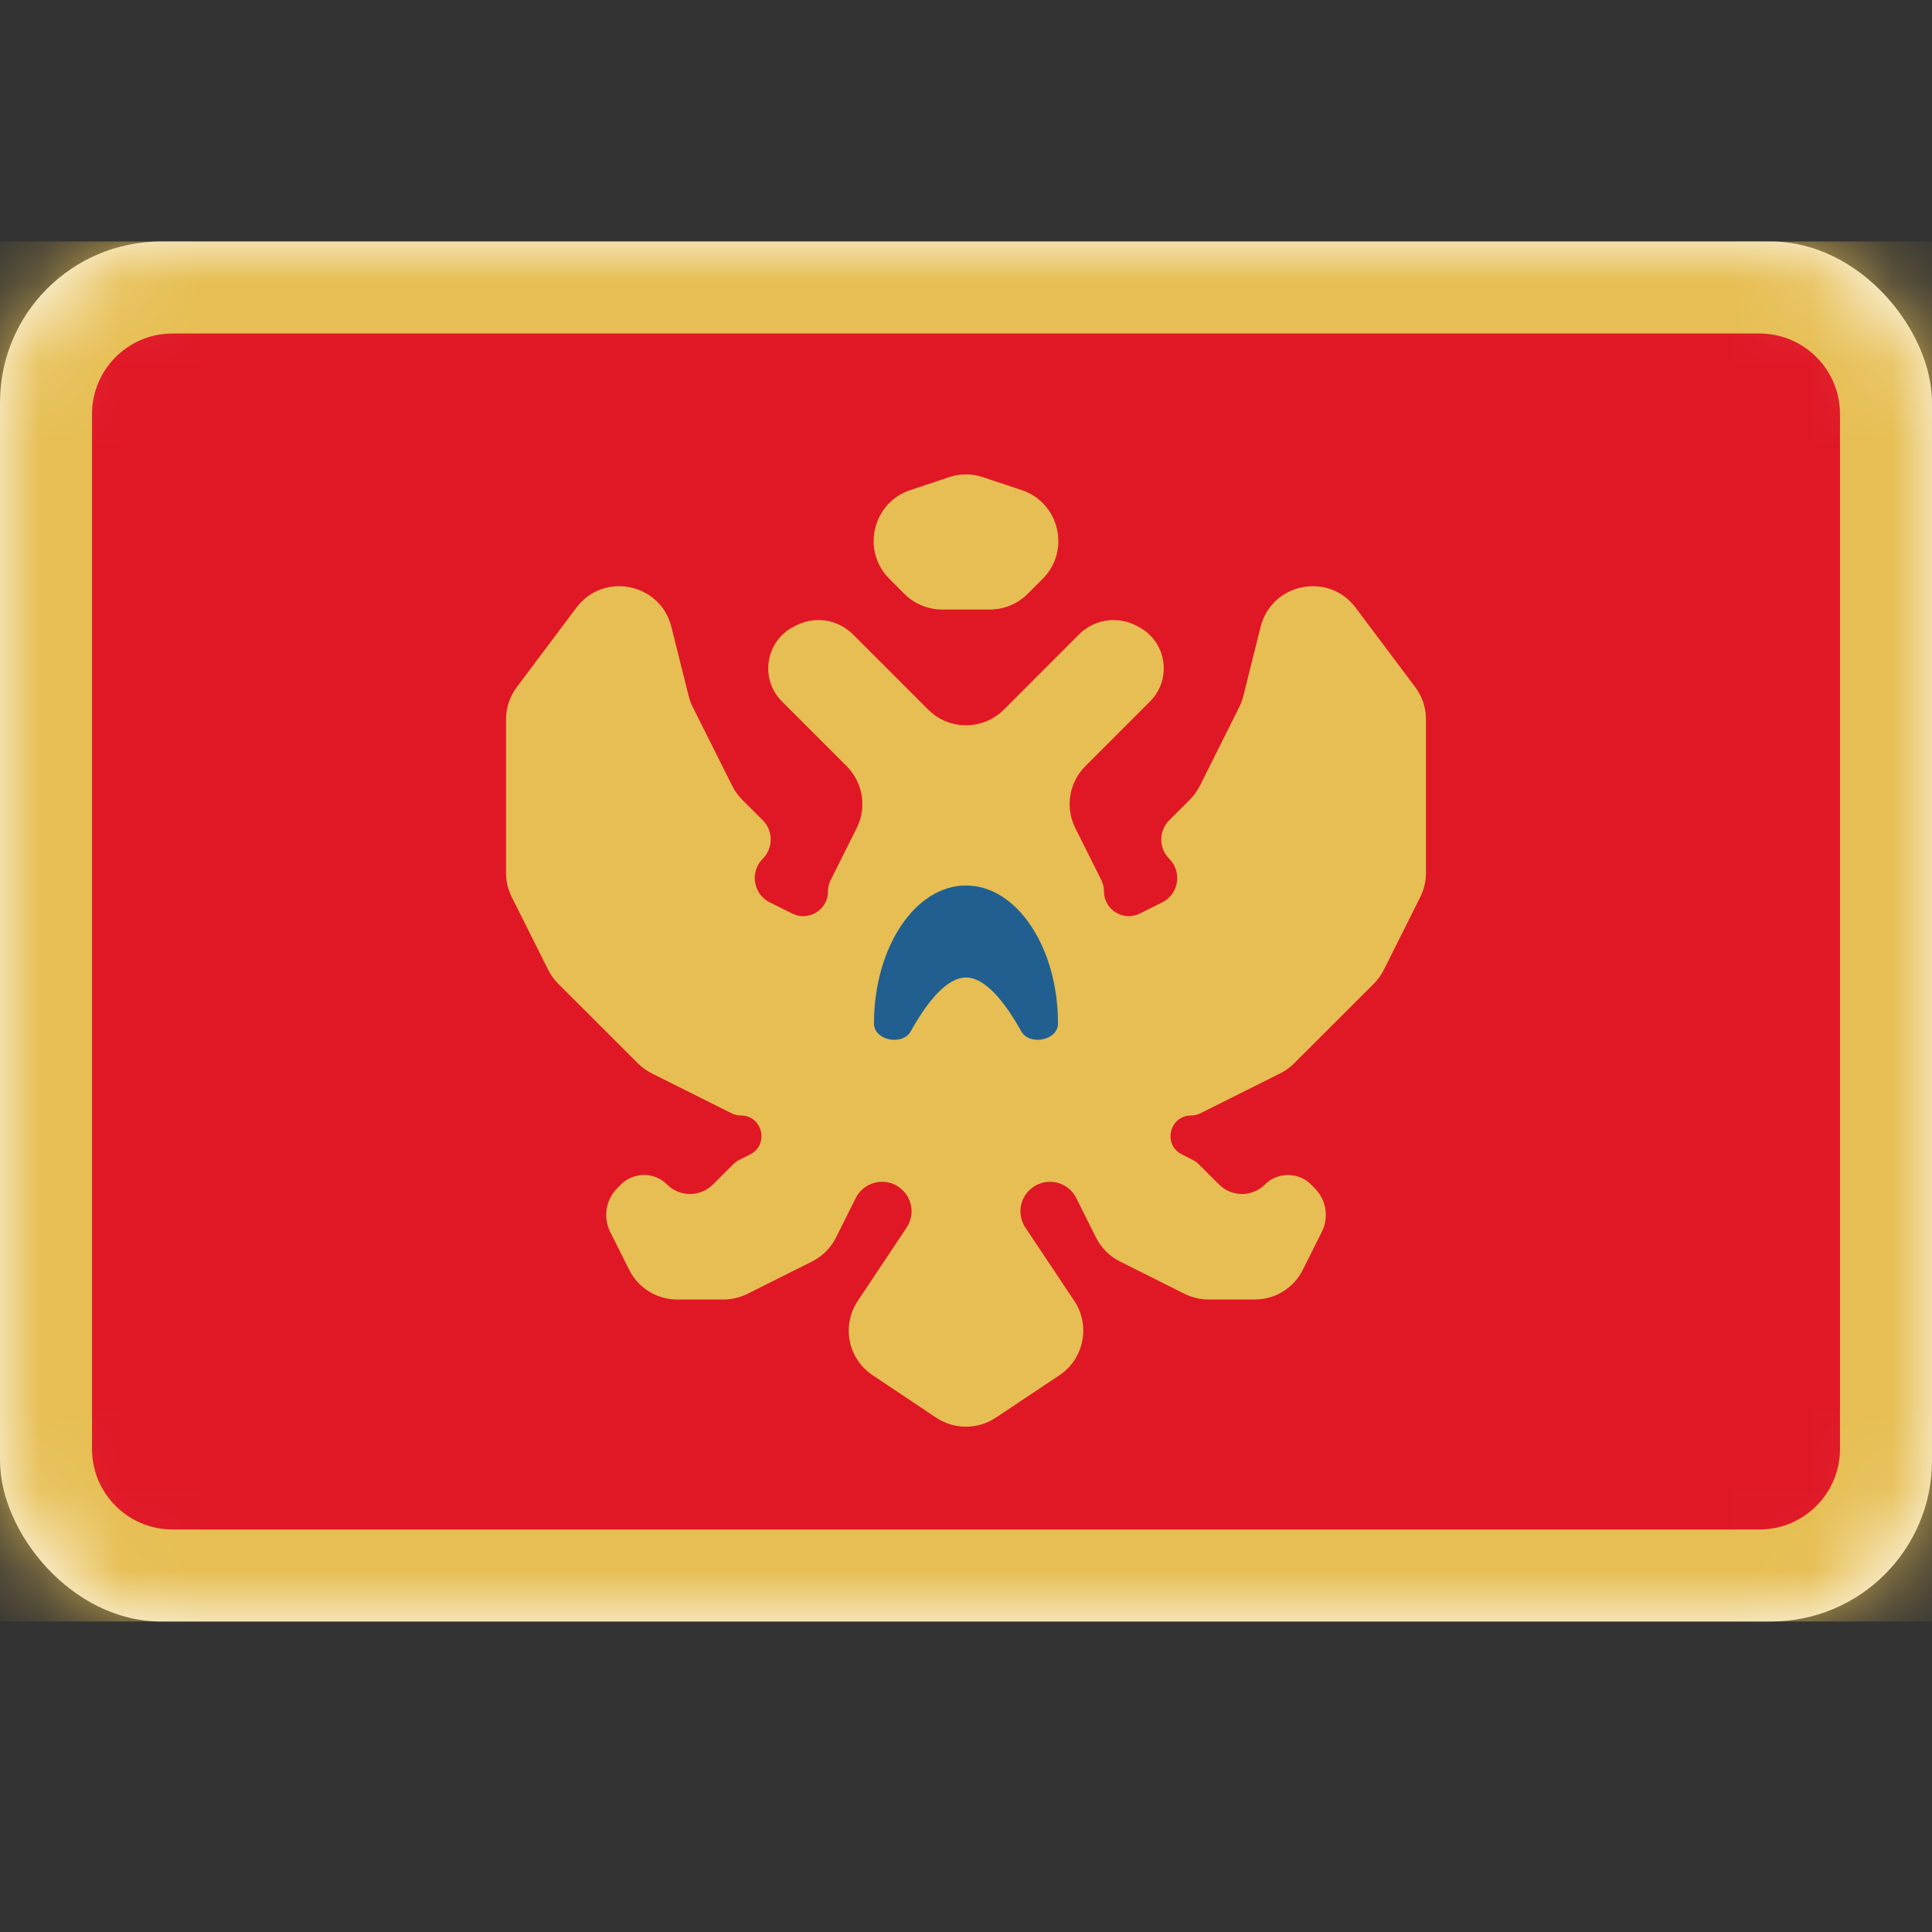 <svg width="24" height="24" viewBox="0 0 24 24" fill="none" xmlns="http://www.w3.org/2000/svg">
<rect x="0" y="0" width="24" height="24" fill="#333333" stroke="none"/>
<rect y="3" width="24" height="17.143" rx="2" fill="white"/>
<mask id="mask0_104_7129" style="mask-type:luminance" maskUnits="userSpaceOnUse" x="0" y="3" width="24" height="18">
<rect y="3" width="24" height="17.143" rx="2" fill="white"/>
</mask>
<g mask="url(#mask0_104_7129)">
<rect y="3" width="24" height="17.143" fill="#E6BE53"/>
<path fill-rule="evenodd" clip-rule="evenodd" d="M1.143 18C1.143 18.552 1.591 19 2.143 19H21.857C22.409 19 22.857 18.552 22.857 18V5.143C22.857 4.591 22.409 4.143 21.857 4.143H2.143C1.591 4.143 1.143 4.591 1.143 5.143V18Z" fill="#E01826"/>
<path fill-rule="evenodd" clip-rule="evenodd" d="M11.309 6.088C10.839 6.244 10.698 6.841 11.049 7.191L11.233 7.376C11.358 7.501 11.528 7.572 11.705 7.572H12.295C12.472 7.572 12.642 7.501 12.767 7.376L12.952 7.191C13.302 6.841 13.161 6.244 12.691 6.088L12.211 5.928C12.074 5.882 11.926 5.882 11.789 5.928L11.309 6.088ZM12.472 8.814C12.211 9.075 11.789 9.075 11.529 8.814L11.429 8.714L10.595 7.88C10.41 7.696 10.128 7.65 9.895 7.767L9.866 7.782C9.51 7.959 9.433 8.433 9.714 8.714L10.517 9.517C10.72 9.72 10.771 10.03 10.642 10.287L10.318 10.935C10.297 10.978 10.286 11.025 10.286 11.073C10.286 11.302 10.045 11.451 9.84 11.348L9.563 11.21C9.356 11.107 9.312 10.831 9.475 10.668C9.607 10.536 9.607 10.322 9.475 10.189L9.219 9.934C9.169 9.883 9.127 9.825 9.095 9.76L8.604 8.78C8.582 8.736 8.566 8.691 8.554 8.643L8.34 7.787C8.204 7.243 7.496 7.1 7.16 7.549L6.419 8.537C6.333 8.652 6.286 8.792 6.286 8.937V10.843C6.286 10.946 6.31 11.048 6.356 11.141L6.809 12.046C6.841 12.11 6.883 12.169 6.934 12.22L7.924 13.209C7.974 13.26 8.033 13.302 8.097 13.334L9.089 13.83C9.124 13.848 9.164 13.857 9.203 13.857C9.473 13.857 9.559 14.221 9.318 14.341L9.185 14.408C9.157 14.422 9.132 14.44 9.11 14.462L8.857 14.714C8.699 14.872 8.444 14.872 8.286 14.714C8.128 14.557 7.872 14.557 7.714 14.714L7.668 14.761C7.525 14.904 7.49 15.122 7.58 15.303L7.816 15.774C7.929 16 8.16 16.143 8.412 16.143H8.986C9.089 16.143 9.191 16.119 9.284 16.073L10.087 15.671C10.216 15.606 10.321 15.502 10.385 15.373L10.63 14.883C10.742 14.659 11.04 14.611 11.216 14.788C11.34 14.911 11.359 15.105 11.262 15.25L10.656 16.16C10.451 16.466 10.534 16.88 10.841 17.084L11.63 17.611C11.854 17.76 12.146 17.76 12.37 17.611L13.16 17.084C13.466 16.88 13.549 16.466 13.345 16.16L12.738 15.25C12.641 15.105 12.66 14.911 12.784 14.788C12.96 14.611 13.258 14.659 13.37 14.883L13.615 15.373C13.68 15.502 13.784 15.606 13.913 15.671L14.716 16.073C14.809 16.119 14.911 16.143 15.015 16.143H15.588C15.841 16.143 16.071 16 16.184 15.774L16.42 15.303C16.511 15.122 16.475 14.904 16.332 14.761L16.286 14.714C16.128 14.557 15.872 14.557 15.714 14.714C15.556 14.872 15.301 14.872 15.143 14.714L14.89 14.462C14.868 14.44 14.843 14.422 14.815 14.408L14.683 14.341C14.441 14.221 14.527 13.857 14.797 13.857C14.836 13.857 14.876 13.848 14.911 13.83L15.903 13.334C15.967 13.302 16.026 13.26 16.076 13.209L17.066 12.22C17.117 12.169 17.159 12.11 17.191 12.046L17.644 11.141C17.69 11.048 17.714 10.946 17.714 10.843V8.937C17.714 8.792 17.668 8.652 17.581 8.537L16.84 7.549C16.504 7.1 15.796 7.243 15.66 7.787L15.446 8.643C15.435 8.691 15.418 8.736 15.396 8.78L14.906 9.76C14.873 9.825 14.831 9.883 14.781 9.934L14.525 10.189C14.393 10.322 14.393 10.536 14.525 10.668C14.688 10.831 14.644 11.107 14.437 11.21L14.16 11.348C13.955 11.451 13.714 11.302 13.714 11.073C13.714 11.025 13.703 10.978 13.682 10.935L13.358 10.287C13.229 10.03 13.28 9.72 13.483 9.517L14.286 8.714C14.567 8.433 14.49 7.959 14.134 7.782L14.105 7.767C13.872 7.65 13.59 7.696 13.405 7.88L12.572 8.714L12.472 8.814Z" fill="#E6BE53"/>
<path fill-rule="evenodd" clip-rule="evenodd" d="M10.857 12.714C10.857 12.925 11.211 12.995 11.314 12.811C11.513 12.454 11.757 12.143 12 12.143C12.243 12.143 12.487 12.454 12.686 12.811C12.789 12.995 13.143 12.925 13.143 12.714C13.143 11.768 12.631 11 12 11C11.369 11 10.857 11.768 10.857 12.714Z" fill="#215F90"/>
</g>
</svg>
